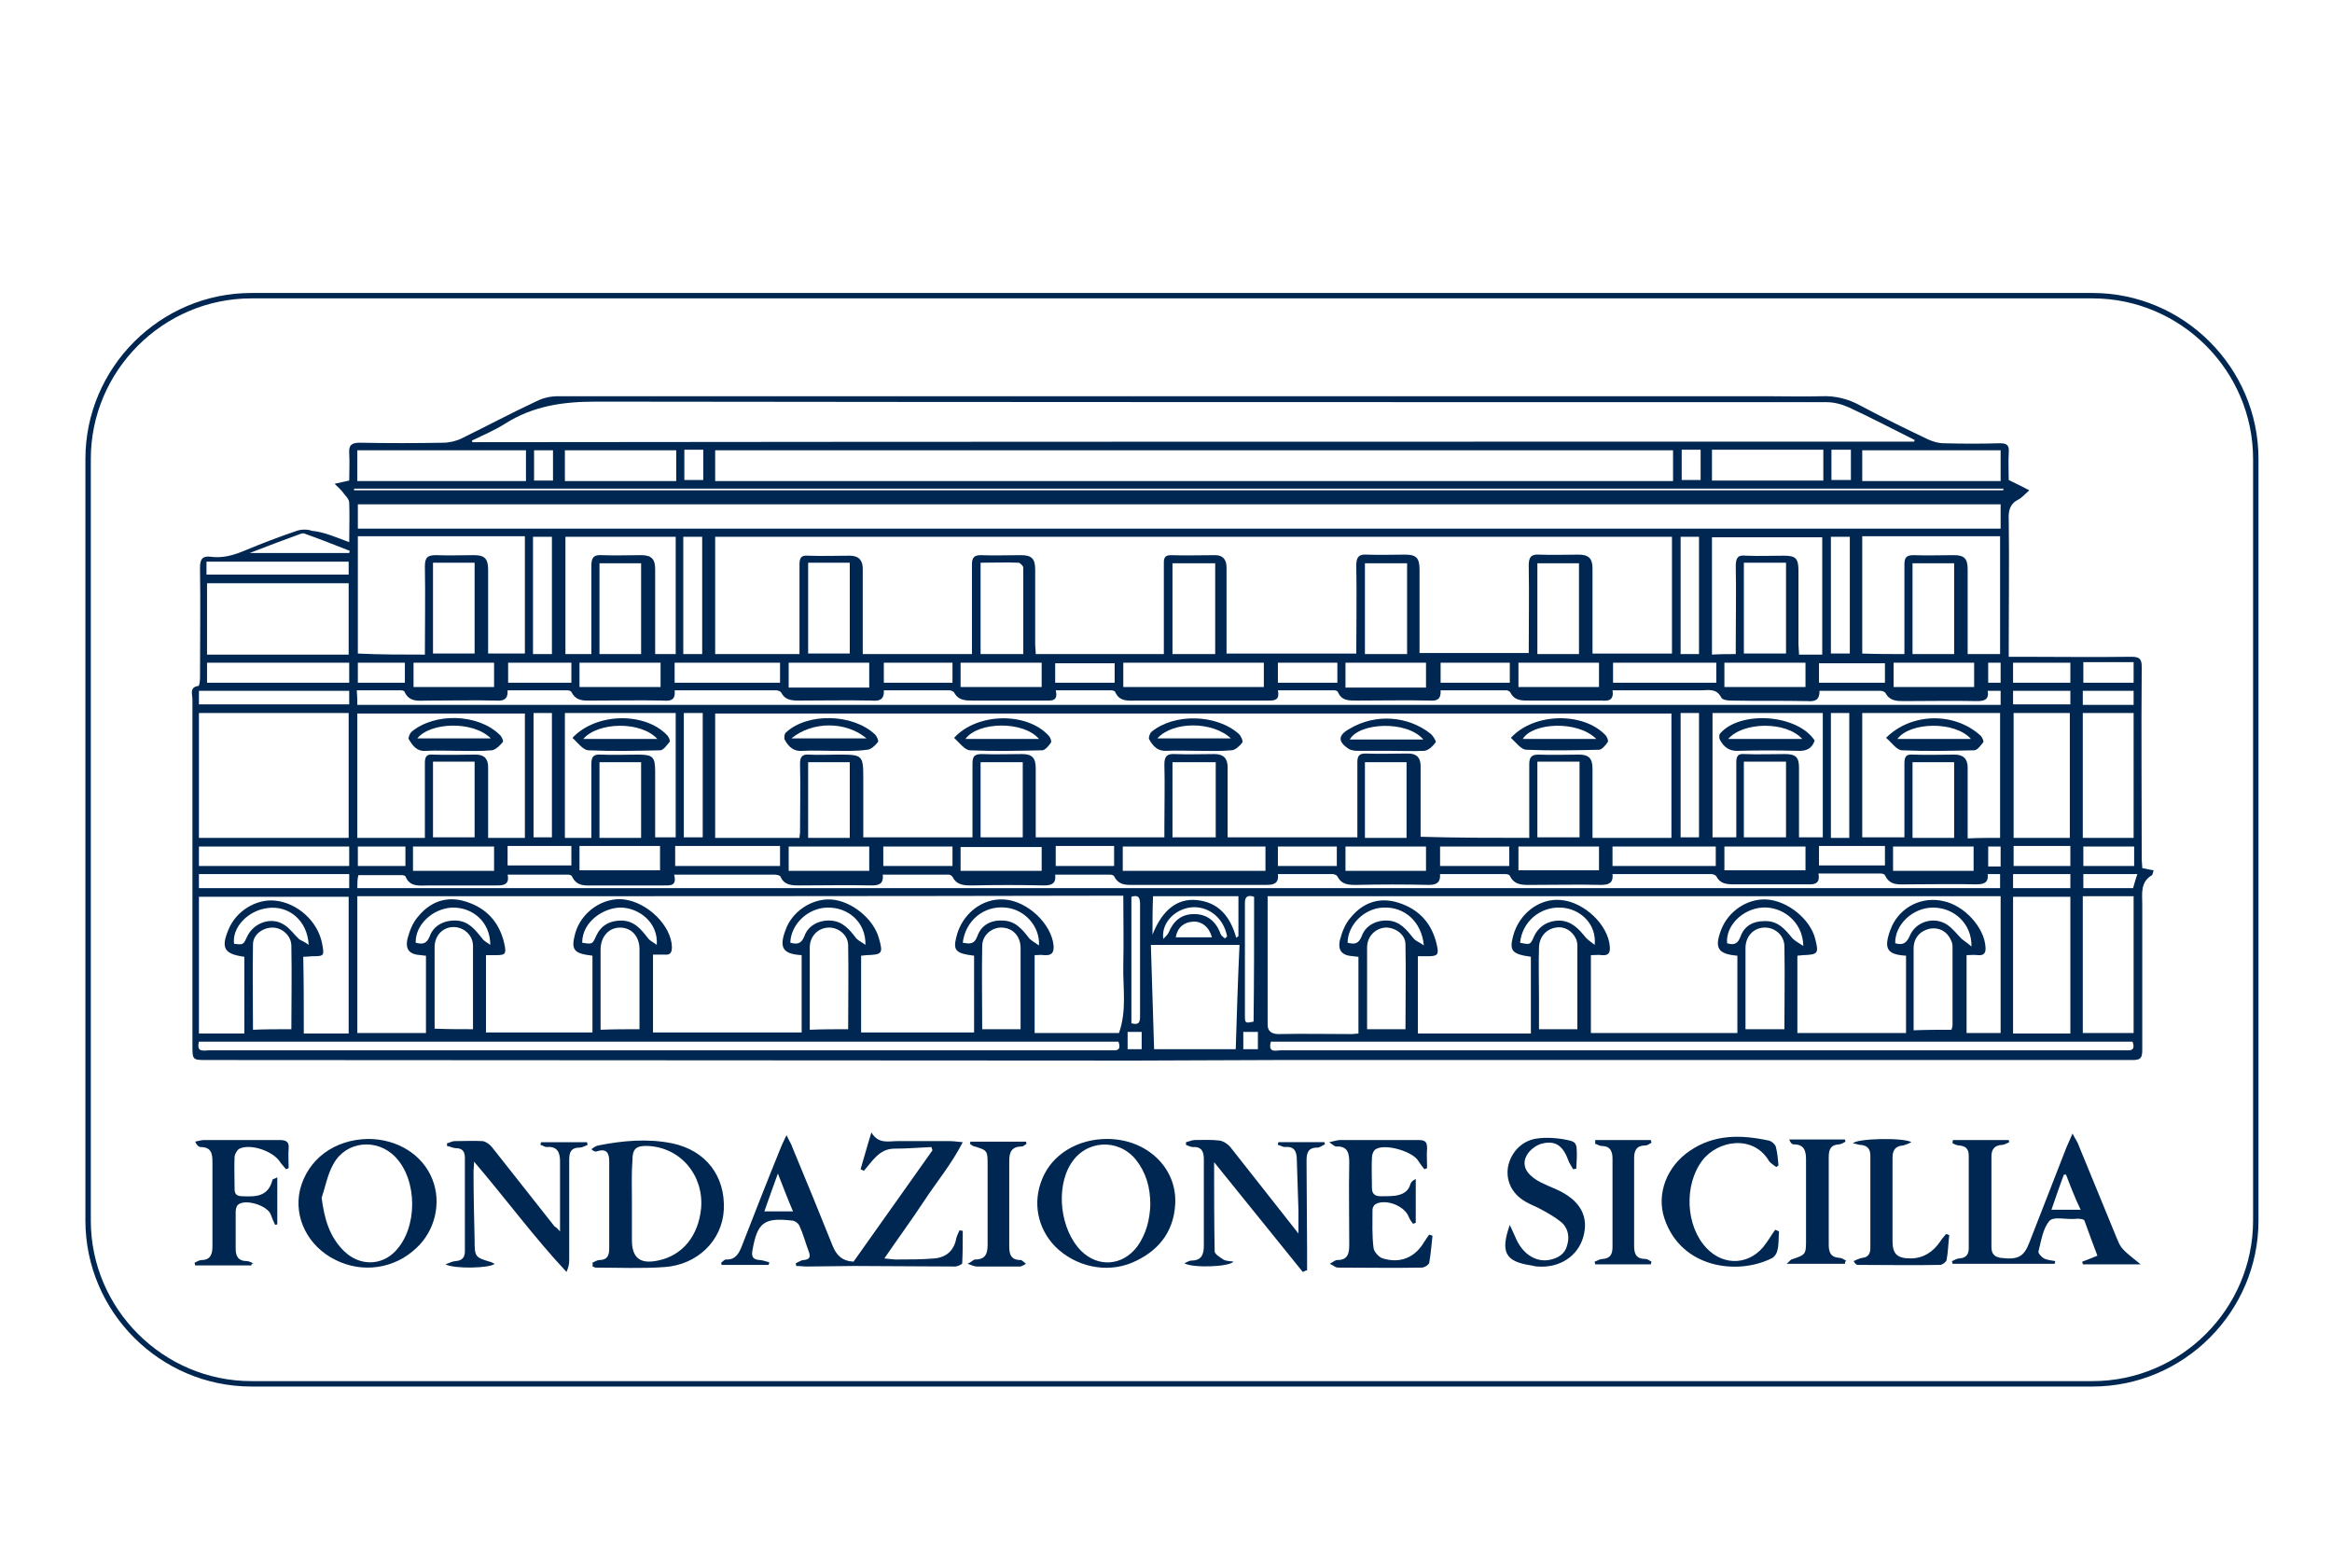 <svg xmlns="http://www.w3.org/2000/svg" xmlns:xlink="http://www.w3.org/1999/xlink" id="Livello_1" x="0px" y="0px" viewBox="0 0 431.4 290.1" style="enable-background:new 0 0 431.4 290.1;" xml:space="preserve"> <style type="text/css"> .st0{fill:#002751;} .st1{fill:none;stroke:#002751;stroke-miterlimit:10;} </style> <g> <path class="st0" d="M64.6,100.3c0-2.6,0.1-5,0-7.3c0-0.6-0.6-1.2-1-1.7c-0.4-0.6-0.9-1-1.7-1.8c1-0.2,1.7-0.4,2.7-0.6 c0-1.6,0.1-3.4,0-5.1c-0.1-1.5,0.5-1.9,2-1.9c5.1,0.1,10.3,0.1,15.4,0c1.1,0,2.4-0.3,3.4-0.8c4.7-2.3,9.2-4.7,13.9-6.9 c1.2-0.6,2.6-0.9,3.9-0.9c74.6,0,149.2,0,223.8,0c3.3,0,6.7,0.1,10,0c2.6-0.1,4.9,0.5,7.1,1.7c4.1,2.2,8.4,4.3,12.6,6.3 c0.9,0.4,1.9,0.7,2.9,0.7c3.5,0.1,6.9,0.1,10.4,0c1.3,0,1.7,0.4,1.6,1.7c-0.1,1.8,0,3.6,0,5.1c1.3,0.6,2.4,1.2,3.8,1.9 c-0.9,0.8-1.4,1.4-2,1.7c-1.6,0.8-1.9,2.1-1.8,3.8c0.1,7.7,0,15.4,0,23.1c0,0.6,0,1.3,0,2.2c0.8,0,1.4,0,2,0c6.9,0,13.8,0.1,20.7,0 c1.6,0,1.9,0.5,1.9,1.9c-0.1,11.9,0,23.7,0,35.6c0,0.5,0.1,1,0.1,1.6c0.7,0.1,1.3,0.3,2.1,0.4c-0.1,0.4-0.2,0.8-0.3,0.9 c-2.2,1.3-1.8,3.4-1.8,5.4c0,9,0,18,0,27c0,1.5-0.4,1.8-1.8,1.8c-52.7,0-105.4,0-158.1,0c-8.8,0-17.6,0.1-26.4,0.1 c-57.2,0-114.5-0.1-171.7-0.1c-2.7,0-2.7,0-2.7-2.7c0-21.3,0-42.7,0-64c0-0.9-0.6-2.3,1.1-2.5c0.2,0,0.3-1,0.3-1.5 c0-6.8,0.1-13.6,0-20.4c0-1.6,0.5-2.2,2-2c2.2,0.3,4.3-0.3,6.4-1.2c3.1-1.3,6.3-2.5,9.5-3.6c0.9-0.3,2-0.3,2.8,0 C59.9,98.4,62.2,99.4,64.6,100.3z M309.3,99.3c-59.1,0-118,0-177,0c0,7.3,0,14.5,0,21.7c5.3,0,10.4,0,15.6,0c0-0.8,0-1.5,0-2.1 c0-4.8,0-9.7,0-14.5c0-1.3,0.4-1.7,1.6-1.6c2.6,0.1,5.1,0,7.7,0c1.7,0,2.4,0.9,2.4,2.4c0,2.1,0,4.3,0,6.4c0,3.1,0,6.2,0,9.4 c6.8,0,13.4,0,20.2,0c0-0.8,0-1.4,0-2.1c0-4.8,0-9.7,0-14.5c0-1.2,0.4-1.7,1.6-1.7c2.5,0.1,5,0,7.5,0c2,0,2.6,0.7,2.6,2.7 c0,4.6,0,9.2,0,13.8c0,0.6,0.1,1.1,0.1,1.8c7.9,0,15.7,0,23.7,0c0-0.7,0-1.4,0-2c0-4.8,0-9.7,0-14.5c0-0.9-0.1-1.8,1.3-1.8 c2.7,0.1,5.5,0,8.2,0c1.5,0,2.1,0.9,2.1,2.3c0,4.1,0,8.1,0,12.2c0,1.2,0,2.5,0,3.7c8.1,0,16,0,24,0c0-5.5,0.1-10.9,0-16.3 c0-1.6,0.5-2.1,2-2c2.3,0.1,4.6,0,7,0c2.1,0,2.7,0.6,2.7,2.8c0,2.7,0,5.5,0,8.2c0,2.4,0,4.7,0,7.2c6.8,0,13.5,0,20.2,0 c0-5.5,0.1-10.9,0-16.2c0-1.6,0.5-2.1,2-2c2.4,0.1,4.8,0,7.2,0c1.9,0,2.6,0.7,2.6,2.6c0,4.6,0,9.2,0,13.8c0,0.6,0,1.3,0,1.9 c5.1,0,9.8,0,14.7,0C309.3,113.7,309.3,106.6,309.3,99.3z M282.9,155c0-0.7,0-1.3,0-1.8c0-3.9,0-7.9,0-11.8c0-1.3,0.4-1.8,1.7-1.8 c2.5,0.1,5,0,7.5,0c1.8,0,2.5,0.7,2.5,2.6c0,3.7,0,7.4,0,11.1c0,0.6,0,1.1,0,1.7c5,0,9.8,0,14.6,0c0-7.7,0-15.4,0-23 c-59,0-118,0-176.9,0c0,7.7,0,15.3,0,23c5.2,0,10.4,0,15.6,0c0-0.4,0.1-0.7,0.1-1c0-4.2,0.1-8.5,0-12.7c0-1.3,0.4-1.8,1.7-1.7 c1.7,0.1,3.5,0,5.2,0c4.8,0,4.8,0,4.8,4.8c0,3.5,0,7,0,10.5c6.9,0,13.5,0,20.2,0c0-4.6,0-9.1,0-13.6c0-1.3,0.3-1.8,1.7-1.8 c2.5,0.1,5,0,7.5,0c1.8,0,2.5,0.7,2.5,2.6c0,3.7,0,7.4,0,11.1c0,0.6,0,1.1,0,1.7c8.1,0,15.9,0,23.8,0c0-0.8,0-1.4,0-2.1 c0-3.8,0.1-7.6,0-11.4c0-1.5,0.5-2,2-1.9c2.4,0.1,4.9,0,7.3,0c1.6,0,2.4,0.8,2.4,2.4c0,3.5,0,6.9,0,10.4c0,0.9,0,1.7,0,2.6 c8.1,0,16,0,24,0c0-0.7,0-1.3,0-1.9c0-4,0-8,0-12c0-1.2,0.4-1.6,1.5-1.6c2.6,0.1,5.2,0,7.9,0c1.6,0,2.3,0.8,2.3,2.3 c0,1.4,0,2.9,0,4.3c0,2.9,0,5.8,0,8.8C269.5,155,276.1,155,282.9,155z M66.1,165.8c0,8.6,0,17,0,25.3c4.3,0,8.5,0,12.7,0 c0-4.8,0-9.5,0-14.3c-0.4,0-0.7-0.1-0.9-0.1c-2.1-0.1-3-1-2.5-3.1c0.4-1.5,1-3,2-4.1c2.3-2.8,5.4-3.8,8.8-2.7 c3.8,1.2,6.2,3.8,7.1,7.8c0.4,1.9,0.2,2.1-1.6,2.1c-0.6,0-1.2,0-1.8,0c0,4.9,0,9.6,0,14.3c6.7,0,13.2,0,19.7,0c0-4.8,0-9.5,0-14.2 c-3.5-0.4-4-1.1-3.2-4.1c1.1-4,5.2-6.8,9.1-6.3c4.4,0.6,8.7,4.9,8.8,8.8c0,1-0.3,1.5-1.3,1.4c-0.7,0-1.5,0-2.2,0 c0,4.9,0,9.6,0,14.4c9.2,0,18.3,0,27.5,0c0-4.8,0-9.6,0-14.3c-3.5-0.2-4.2-1.4-3-4.6c1.2-3.5,4.9-5.9,8.4-5.7 c3.7,0.2,7.9,3.5,8.9,7.2c0.8,2.8,0.6,3-2.3,3.1c-0.3,0-0.7,0.1-1,0.1c0,4.8,0,9.5,0,14.2c7,0,14,0,20.9,0c0-4.8,0-9.5,0-14.2 c-3.4-0.4-3.9-1-3.3-3.4c1-4.3,4.8-7.3,8.9-7c4.3,0.3,8.7,4.5,9.1,8.5c0.1,1.3-0.3,1.9-1.7,1.8c-0.6-0.1-1.2,0-1.8,0 c0,5,0,9.6,0,14.4c5.3,0,10.4,0,15.6,0c1.5-4.2,0.7-8.4,0.8-12.6c0.1-4.3,0-8.5,0-12.8C160.4,165.8,113.3,165.8,66.1,165.8z M370.1,165.8c-45.2,0-90.3,0-135.6,0c0,8,0,15.9,0,23.8c0,1.1,0.7,1.7,2,1.7c4.5-0.1,9.1,0,13.6,0c0.4,0,0.8-0.1,1.2-0.1 c0-4.8,0-9.5,0-14.2c-0.4,0-0.7-0.1-0.9-0.1c-2.1-0.1-3-1-2.5-3.1c0.4-1.5,1-3,2-4.1c2.3-2.8,5.4-3.8,8.8-2.7 c3.8,1.2,6.2,3.8,7.1,7.8c0.4,1.8,0.2,2.1-1.7,2.1c-0.6,0-1.2,0-1.8,0c0,4.9,0,9.6,0,14.3c7,0,13.9,0,20.9,0c0-4.8,0-9.5,0-14.2 c-3.5-0.5-4-1.1-3.3-3.8c1.1-4.2,4.9-7.1,8.9-6.7c4.3,0.4,8.7,4.6,9,8.6c0.1,1.1-0.2,1.7-1.4,1.6c-0.7-0.1-1.4,0-2.1,0 c0,4.9,0,9.6,0,14.4c9.1,0,18,0,27.1,0c0-4.8,0-9.5,0-14.3c-3.6-0.3-4.3-1.4-3-4.8c1.3-3.4,4.8-5.8,8.4-5.6c3.8,0.2,8.1,3.6,9,7.3 c0.7,2.7,0.5,2.9-2.3,3c-0.3,0-0.7,0.1-1,0.1c0,4.8,0,9.5,0,14.3c6.8,0,13.4,0,20.1,0c0-4.8,0-9.6,0-14.3c-3.5-0.2-4.1-1.3-3-4.5 c0.1-0.3,0.3-0.7,0.4-1c1.7-3.6,5.6-5.5,9.5-4.6c3.9,0.8,7.6,4.9,7.8,8.5c0.1,1.1-0.3,1.6-1.4,1.5c-0.7-0.1-1.4,0-2.1,0 c0,4.9,0,9.6,0,14.4c2.2,0,4.2,0,6.3,0C370.1,182.8,370.1,174.4,370.1,165.8z M354.1,81.7c0-0.1,0.1-0.2,0.1-0.3c-4-2-8-4.1-12.1-6 c-1.3-0.6-2.8-1-4.2-1c-75.9,0-151.8,0-227.7-0.1c-6.1,0-11.6,0.8-16.8,4.1c-1.9,1.2-4,2.1-6.1,3.1c0,0.1,0.1,0.2,0.1,0.3 C176.4,81.7,265.3,81.7,354.1,81.7z M370.1,93.3c-101.4,0-202.7,0-303.9,0c0,1.6,0,3,0,4.5c101.4,0,202.6,0,303.9,0 C370.1,96.2,370.1,94.8,370.1,93.3z M132.3,89c59.2,0,118.2,0,177.2,0c0-2,0-3.8,0-5.7c-59.1,0-118.1,0-177.2,0 C132.3,85.2,132.3,87,132.3,89z M36.8,131.9c0,7.8,0,15.4,0,23.1c9.3,0,18.5,0,27.7,0c0-7.8,0-15.4,0-23.1 C55.2,131.9,46.1,131.9,36.8,131.9z M66.1,164.3c101.4,0,202.7,0,303.9,0c0-0.9,0-1.7,0-2.6c-0.8,0-1.5,0-2.3,0 c0.2,1.7-0.8,1.9-2.2,1.9c-4.2-0.1-8.3,0-12.5,0c-1.7,0-3.4,0.3-4.3-1.7c-0.1-0.2-0.5-0.3-0.8-0.3c-3.7,0-7.5,0-11.5,0 c0.4,2.2-1.1,2-2.4,2c-4.4,0-8.8,0-13.2,0c-1.4,0-2.6-0.1-3.3-1.5c-0.1-0.2-0.6-0.4-0.9-0.4c-6.1,0-12.1,0-18.3,0 c0.2,1.8-0.9,2-2.2,2c-4.2-0.1-8.3,0-12.5,0c-1.7,0-3.4,0.2-4.3-1.7c-0.1-0.2-0.5-0.3-0.8-0.3c-4,0-8,0-12.1,0c0.1,1.7-0.8,2-2.1,2 c-4.5-0.1-8.9-0.1-13.4,0c-1.4,0-2.7,0-3.5-1.6c-0.1-0.2-0.6-0.4-0.9-0.4c-3.3,0-6.7,0-10.1,0c0.2,1.8-0.8,2-2.2,2 c-8,0-16.1,0-24.1,0c-1.6,0-3.1,0.2-4-1.6c-0.1-0.2-0.5-0.3-0.8-0.3c-3.3,0-6.7,0-10.1,0c0.2,1.7-0.7,2-2.1,2 c-4.4-0.1-8.8-0.1-13.2,0c-1.5,0-2.9,0-3.7-1.6c-0.1-0.2-0.5-0.4-0.7-0.4c-4,0-8.1,0-12.2,0c0.2,1.8-0.8,2-2.1,2 c-4.4-0.1-8.8,0-13.2,0c-1.5,0-2.9,0-3.6-1.6c-0.1-0.3-0.8-0.4-1.2-0.4c-2.1,0-4.2,0-6.3,0c-4,0-8,0-12.2,0c0.6,2.2-0.8,2-2.1,2 c-4.2,0-8.3,0-12.5,0c-1.7,0-3.4,0.3-4.3-1.7c-0.1-0.2-0.5-0.3-0.8-0.3c-3.6,0-7.2,0-11.1,0c0.4,1.9-0.8,2-2,2c-4.2,0-8.3,0-12.5,0 c-1.7,0-3.6,0.4-4.4-1.7c-0.1-0.1-0.4-0.2-0.6-0.2c-2.7,0-5.3,0-8.1,0C66.1,162.6,66.1,163.4,66.1,164.3z M78.6,121.1 c0-5.6,0.1-10.9,0-16.3c0-1.7,0.5-2.1,2.1-2.1c2.3,0.1,4.6,0,7,0c2,0,2.6,0.7,2.6,2.7c0,4.4,0,8.8,0,13.2c0,0.7,0,1.5,0,2.3 c2.4,0,4.6,0,6.8,0c0-7.3,0-14.6,0-21.7c-10.4,0-20.7,0-30.9,0c0,7.3,0,14.5,0,21.7C70.3,121.1,74.3,121.1,78.6,121.1z M78.6,155 c0-0.7,0-1.3,0-1.9c0-4,0-8,0-12c0-1.2,0.4-1.6,1.5-1.5c2.6,0.1,5.2,0,7.9,0c1.6,0,2.3,0.8,2.3,2.3c0,2,0,3.9,0,5.9 c0,2.4,0,4.7,0,7.2c2.4,0,4.6,0,6.8,0c0-7.7,0-15.4,0-23c-10.4,0-20.7,0-31,0c0,7.7,0,15.3,0,23C70.2,155,74.3,155,78.6,155z M66.1,130.4c101.4,0,202.7,0,304,0c0-0.9,0-1.8,0-2.6c-0.8,0-1.5,0-2.4,0c0.3,1.7-0.7,1.9-2,1.9c-4.5-0.1-8.9,0-13.4,0 c-1.4,0-2.7,0-3.5-1.5c-0.1-0.2-0.6-0.4-0.9-0.4c-3.7,0-7.5,0-11.3,0c0,1.8-0.9,2-2.3,1.9c-4.6-0.1-9.3,0-14-0.1 c-0.7,0-1.7-0.1-1.9-0.6c-0.9-1.7-2.3-1.3-3.7-1.3c-3.1,0-6.2,0-9.3,0c-2.3,0-4.6,0-7.1,0c0.3,1.9-0.8,2-2,1.9c-4.4,0-8.8,0-13.2,0 c-1.5,0-2.9,0.1-3.7-1.5c-0.1-0.2-0.5-0.4-0.7-0.4c-4,0-8.1,0-12.2,0c0.1,1.7-0.7,2-2,1.9c-4.5-0.1-8.9,0-13.4,0 c-1.5,0-2.9,0.1-3.6-1.6c-0.1-0.2-0.5-0.3-0.7-0.3c-3.4,0-6.8,0-10.4,0c0.4,2-0.8,1.9-2,1.9c-8,0-16,0-24,0c-1.6,0-3.3,0.3-4.1-1.6 c-0.1-0.2-0.5-0.3-0.8-0.3c-3.3,0-6.7,0-10.2,0c0.5,2.1-0.8,1.9-2.1,1.9c-4.4,0-8.8,0-13.2,0c-1.4,0-2.7,0-3.5-1.5 c-0.1-0.2-0.6-0.4-0.9-0.4c-4,0-8,0-12.1,0c0.1,1.9-1,2-2.3,1.9c-4.5-0.1-8.9,0-13.4,0c-1.4,0-2.6-0.1-3.3-1.5 c-0.1-0.2-0.6-0.4-0.9-0.4c-6.2,0-12.4,0-18.8,0c0.2,1.9-0.8,2-2.2,1.9c-4.3-0.1-8.6,0-12.9,0c-1.6,0-3.1,0.2-4-1.6 c-0.1-0.2-0.5-0.3-0.8-0.3c-3.6,0-7.2,0-11,0c0.1,1.7-0.8,2-2.1,1.9c-4.2-0.1-8.5,0-12.7,0c-1.6,0-3.4,0.4-4.3-1.7 c-0.1-0.1-0.4-0.2-0.6-0.2c-2.7,0-5.4,0-8.2,0C66.1,128.8,66.1,129.5,66.1,130.4z M56.2,191.2c2.9,0,5.6,0,8.3,0 c0-8.5,0-16.9,0-25.3c-9.3,0-18.5,0-27.7,0c0,8.5,0,16.9,0,25.3c2.9,0,5.6,0,8.4,0c0-4.8,0-9.5,0-14.2c-3.7-0.5-4.4-1.6-2.9-5.1 c1.4-3.4,5.1-5.6,8.5-5.3c4.2,0.4,8,3.8,8.8,8c0.4,2.2,0.4,2.3-1.8,2.3c-0.5,0-1,0.1-1.7,0.1C56.2,181.7,56.2,186.4,56.2,191.2z M38.3,107.9c0,4.4,0,8.8,0,13.2c8.8,0,17.5,0,26.2,0c0-4.5,0-8.8,0-13.2C55.7,107.9,47,107.9,38.3,107.9z M352.3,121 c0-0.8,0-1.4,0-2c0-4.8,0-9.6,0-14.5c0-1.3,0.3-1.8,1.7-1.8c2.5,0.1,5,0,7.5,0c1.9,0,2.5,0.7,2.5,2.6c0,4.6,0,9.2,0,13.8 c0,0.6,0,1.2,0,1.9c2.2,0,4.1,0,6,0c0-7.3,0-14.5,0-21.8c-8.6,0-17,0-25.5,0c0,7.3,0,14.5,0,21.7C347.2,121,349.7,121,352.3,121z M370,155c0-7.8,0-15.5,0-23.1c-8.6,0-17,0-25.5,0c0,7.7,0,15.4,0,23c2.6,0,5.2,0,7.8,0c0-4.7,0-9.2,0-13.7c0-1.3,0.4-1.7,1.6-1.6 c2.6,0.1,5.1,0,7.7,0c1.6,0,2.4,0.8,2.4,2.4c0,1.2,0,2.4,0,3.6c0,3.1,0,6.3,0,9.5C366.2,155,368.1,155,370,155z M213.5,194.1 c5.3,0,10.1,0,15.1,0c0.2-6.5,0.4-12.9,0.7-19.3c-5.7,0-10.9,0-16.4,0C213.1,181.4,213.3,187.7,213.5,194.1z M36.8,192.7 c-0.5,2.1,0.9,1.6,1.9,1.6c55.4,0,110.9,0,166.3,0c0.3,0,0.6,0,0.9,0c1.2,0.1,1.4-0.5,1-1.6C150.3,192.7,93.6,192.7,36.8,192.7z M235.1,192.7c-0.6,2.2,1,1.6,1.9,1.6c51.9,0,103.7,0,155.6,0c0.3,0,0.6,0,0.9,0c1.2,0.1,1.4-0.5,1-1.6 C341.5,192.7,288.3,192.7,235.1,192.7z M383,165.9c-3.5,0-7,0-10.6,0c0,8.4,0,16.8,0,25.3c3.6,0,7,0,10.6,0 C383,182.7,383,174.4,383,165.9z M372.5,131.9c0,7.7,0,15.4,0,23.1c3.5,0,7,0,10.4,0c0-7.8,0-15.4,0-23.1 C379.4,131.9,376,131.9,372.5,131.9z M385.3,165.8c0,8.6,0,16.9,0,25.3c3.2,0,6.3,0,9.4,0c0-8.5,0-16.9,0-25.3 C391.5,165.8,388.5,165.8,385.3,165.8z M321.1,121c0-0.8,0-1.4,0-1.9c0-4.8,0.1-9.5,0-14.3c0-1.5,0.3-2.2,1.9-2c2.3,0.1,4.6,0,7,0 c2.2,0,2.7,0.5,2.7,2.8c0,4.5,0,9.1,0,13.6c0,0.6,0.1,1.2,0.1,1.9c1.6,0,2.9,0,4.3,0c0-7.3,0-14.5,0-21.7c-6.8,0-13.6,0-20.4,0 c0,7.3,0,14.5,0,21.7C318.2,121,319.5,121,321.1,121z M109.4,121c0-5.6,0-11,0-16.3c0-1.4,0.3-2.1,1.9-2c2.4,0.1,4.9,0,7.3,0 c1.9,0,2.6,0.7,2.6,2.6c0,4.5,0,9.1,0,13.6c0,0.7,0,1.4,0,2.1c1.5,0,2.6,0,3.8,0c0-7.3,0-14.5,0-21.7c-6.9,0-13.6,0-20.4,0 c0,7.3,0,14.5,0,21.7C106.1,121,107.7,121,109.4,121z M385.3,131.9c0,7.8,0,15.4,0,23.1c3.2,0,6.3,0,9.4,0c0-7.8,0-15.4,0-23.1 C391.5,131.9,388.5,131.9,385.3,131.9z M337.2,131.9c-6.9,0-13.6,0-20.4,0c0,7.8,0,15.4,0,23c1.5,0,2.9,0,4.4,0c0-0.7,0-1.3,0-1.9 c0-4,0-8,0-12c0-1.2,0.4-1.6,1.5-1.5c2.5,0.1,5,0,7.5,0c2,0,2.6,0.6,2.6,2.5c0,2.9,0,5.8,0,8.8c0,1.3,0,2.7,0,4.1c1.6,0,3,0,4.4,0 C337.2,147.3,337.2,139.7,337.2,131.9z M65.5,90.4c0,0.1,0,0.2,0,0.3c101.7,0,203.4,0,305.1,0c0-0.1,0-0.2,0-0.3 C268.9,90.4,167.2,90.4,65.5,90.4z M104.5,131.9c0,7.8,0,15.4,0,23.1c1.7,0,3.2,0,4.9,0c0-4.6,0-9.2,0-13.7c0-1.3,0.4-1.8,1.8-1.7 c2.3,0.1,4.5,0,6.8,0c2.8,0,3.2,0.4,3.2,3.2c0,4,0,8.1,0,12.1c1.4,0,2.6,0,3.8,0c0-7.7,0-15.3,0-23 C118.1,131.9,111.4,131.9,104.5,131.9z M97.3,83.3c-10.5,0-20.8,0-31.2,0c0,1.9,0,3.8,0,5.7c10.4,0,20.8,0,31.2,0 C97.3,87,97.3,85.2,97.3,83.3z M370.1,83.3c-8.6,0-17.1,0-25.6,0c0,1.9,0,3.8,0,5.7c8.6,0,17,0,25.6,0 C370.1,87,370.1,85.2,370.1,83.3z M216.9,104.2c0,5.7,0,11.2,0,16.8c2.7,0,5.3,0,7.9,0c0-5.7,0-11.2,0-16.8 C222.1,104.2,219.5,104.2,216.9,104.2z M322.6,104.1c0,5.7,0,11.2,0,16.8c2.7,0,5.3,0,7.8,0c0-5.7,0-11.2,0-16.8 C327.8,104.1,325.2,104.1,322.6,104.1z M80.1,104.1c0,5.7,0,11.3,0,16.8c2.7,0,5.2,0,7.7,0c0-5.7,0-11.2,0-16.8 C85.2,104.1,82.7,104.1,80.1,104.1z M118.6,121c0-5.7,0-11.3,0-16.8c-2.7,0-5.2,0-7.7,0c0,5.7,0,11.2,0,16.8 C113.5,121,116,121,118.6,121z M149.5,104.1c0,5.7,0,11.3,0,16.8c2.7,0,5.2,0,7.7,0c0-5.7,0-11.2,0-16.8 C154.6,104.1,152.1,104.1,149.5,104.1z M181.4,104.1c0,5.8,0,11.3,0,16.9c2.7,0,5.2,0,7.9,0c0-5.4,0-10.7,0-16 c0-0.3-0.6-0.9-0.9-0.9C186,104,183.7,104.1,181.4,104.1z M260.3,121c0-5.7,0-11.2,0-16.8c-2.6,0-5.2,0-7.8,0c0,5.7,0,11.2,0,16.8 C255.2,121,257.6,121,260.3,121z M292.1,121c0-5.7,0-11.3,0-16.8c-2.7,0-5.2,0-7.7,0c0,5.7,0,11.2,0,16.8 C287,121,289.5,121,292.1,121z M361.5,121c0-5.7,0-11.3,0-16.8c-2.7,0-5.2,0-7.7,0c0,5.7,0,11.2,0,16.8 C356.4,121,358.9,121,361.5,121z M260,190.4c0-5.3,0.1-10.5,0-15.7c0-1.9-2-3.2-3.8-3.1c-1.9,0.2-3.3,1.7-3.3,3.7 c0,3.7,0,7.5,0,11.2c0,1.3,0,2.6,0,3.9C255.3,190.4,257.6,190.4,260,190.4z M87.5,190.4c0-5.3,0-10.3,0-15.4c0-2-1.7-3.5-3.6-3.5 c-2,0-3.5,1.6-3.5,3.7c0,3.3,0,6.5,0,9.8c0,1.8,0,3.5,0,5.3C82.8,190.4,85.1,190.4,87.5,190.4z M156.9,190.4c0-5.3,0.1-10.4,0-15.5 c0-2-1.9-3.4-3.7-3.3c-1.9,0.1-3.4,1.6-3.4,3.7c0,3.1,0,6.2,0,9.3c0,1.9,0,3.9,0,5.9C152.2,190.4,154.5,190.4,156.9,190.4z M361,190.5c0.1-0.3,0.2-0.6,0.2-0.8c0-4.9,0-9.8,0-14.6c0-0.4-0.1-0.8-0.3-1.2c-0.7-1.6-2.2-2.4-3.9-2.1c-1.8,0.4-3,1.7-3,3.7 c0,4.4,0,8.8,0,13.2c0,0.6,0,1.2,0,1.9C356.6,190.5,358.8,190.5,361,190.5z M291.8,190.4c0-5.3,0-10.4,0-15.6c0-0.3-0.1-0.7-0.2-1 c-0.7-1.6-2.2-2.5-3.8-2.2c-1.8,0.3-3,1.7-3.1,3.6c-0.1,3.2,0,6.3,0,9.5c0,1.9,0,3.8,0,5.7C287.2,190.4,289.4,190.4,291.8,190.4z M181.7,190.4c2.5,0,4.7,0,7.1,0c0-5.1,0-10,0-15c0-2.2-1.4-3.7-3.4-3.8c-1.9-0.1-3.7,1.4-3.7,3.4 C181.6,180.1,181.7,185.2,181.7,190.4z M118.3,190.4c0-5.1,0-10,0-14.8c0-2.4-1.5-4-3.6-4s-3.6,1.7-3.6,4.1c0,3.8,0,7.6,0,11.4 c0,1.1,0,2.2,0,3.4C113.6,190.4,115.9,190.4,118.3,190.4z M330.1,190.4c0-5.2,0.1-10.3,0-15.3c0-2.1-1.8-3.6-3.8-3.5 s-3.4,1.7-3.4,3.8c0,3.4,0,6.8,0,10.2c0,1.6,0,3.2,0,4.8C325.4,190.4,327.6,190.4,330.1,190.4z M53.9,190.4c0-5.2,0.1-10.3,0-15.4 c0-1.9-1.7-3.4-3.5-3.4s-3.6,1.3-3.6,3.1c-0.1,5.2,0,10.4,0,15.8C49.1,190.4,51.4,190.4,53.9,190.4z M316.7,88.9c7,0,13.8,0,20.6,0 c0-2,0-3.8,0-5.7c-6.9,0-13.7,0-20.6,0C316.7,85.2,316.7,87,316.7,88.9z M125.1,83.3c-7,0-13.8,0-20.6,0c0,2,0,3.8,0,5.7 c6.9,0,13.7,0,20.6,0C125.1,87,125.1,85.2,125.1,83.3z M234.1,161.1c0-1.6,0-3.1,0-4.5c-8.9,0-17.6,0-26.4,0c0,1.5,0,3,0,4.5 C216.5,161.1,225.2,161.1,234.1,161.1z M233.8,122.6c-8.7,0-17.4,0-26,0c0,1.6,0,3,0,4.5c8.7,0,17.3,0,26,0 C233.8,125.6,233.8,124.1,233.8,122.6z M224.9,141c-2.8,0-5.4,0-8,0c0,4.7,0,9.3,0,13.9c2.7,0,5.4,0,8,0 C224.9,150.2,224.9,145.6,224.9,141z M118.6,155c0-4.8,0-9.4,0-14c-2.7,0-5.2,0-7.7,0c0,4.7,0,9.3,0,14 C113.5,155,116,155,118.6,155z M80.1,140.9c0,4.8,0,9.4,0,14c2.7,0,5.2,0,7.7,0c0-4.7,0-9.3,0-14C85.2,140.9,82.7,140.9,80.1,140.9 z M157.2,155c0-4.8,0-9.4,0-14c-2.7,0-5.2,0-7.7,0c0,4.7,0,9.3,0,14C152.1,155,154.6,155,157.2,155z M189.2,141c-2.7,0-5.3,0-7.8,0 c0,4.8,0,9.4,0,13.9c2.7,0,5.2,0,7.8,0C189.2,150.2,189.2,145.6,189.2,141z M260.2,155c0-4.8,0-9.4,0-14c-2.7,0-5.2,0-7.7,0 c0,4.7,0,9.3,0,14C255.1,155,257.6,155,260.2,155z M361.5,155c0-4.8,0-9.4,0-14c-2.7,0-5.2,0-7.7,0c0,4.7,0,9.3,0,14 C356.4,155,358.9,155,361.5,155z M330.4,154.9c0-4.7,0-9.3,0-14c-2.6,0-5.2,0-7.8,0c0,4.7,0,9.3,0,14 C325.2,154.9,327.8,154.9,330.4,154.9z M284.4,154.9c2.7,0,5.2,0,7.8,0c0-4.7,0-9.3,0-14c-2.7,0-5.2,0-7.8,0 C284.4,145.6,284.4,150.2,284.4,154.9z M36.8,160.2c9.4,0,18.6,0,27.8,0c0-1.3,0-2.5,0-3.6c-9.3,0-18.5,0-27.8,0 C36.8,157.8,36.8,158.9,36.8,160.2z M64.6,122.6c-8.9,0-17.6,0-26.3,0c0,1.3,0,2.5,0,3.7c8.8,0,17.5,0,26.3,0 C64.6,125,64.6,123.9,64.6,122.6z M130,131.9c-1.2,0-2.3,0-3.5,0c0,7.7,0,15.4,0,23c1.2,0,2.3,0,3.5,0 C130,147.2,130,139.6,130,131.9z M129.9,121c0-7.4,0-14.5,0-21.7c-1.2,0-2.3,0-3.5,0c0,7.3,0,14.5,0,21.7 C127.7,121,128.7,121,129.9,121z M310.9,131.9c0,7.8,0,15.4,0,23c1.2,0,2.3,0,3.4,0c0-7.8,0-15.4,0-23 C313.1,131.9,312.1,131.9,310.9,131.9z M342.1,155c0-7.8,0-15.4,0-23.1c-1.2,0-2.3,0-3.4,0c0,7.7,0,15.4,0,23.1 C339.9,155,341,155,342.1,155z M98.7,131.9c0,7.7,0,15.4,0,23c1.2,0,2.3,0,3.4,0c0-7.7,0-15.3,0-23 C101,131.9,99.9,131.9,98.7,131.9z M36.8,164.3c9.4,0,18.6,0,27.8,0c0-0.9,0-1.7,0-2.6c-9.3,0-18.5,0-27.8,0 C36.8,162.6,36.8,163.4,36.8,164.3z M310.9,99.3c0,7.3,0,14.5,0,21.7c1.2,0,2.3,0,3.4,0c0-7.3,0-14.4,0-21.7 C313.1,99.3,312.1,99.3,310.9,99.3z M342.2,99.3c-1.3,0-2.4,0-3.5,0c0,7.3,0,14.5,0,21.6c1.2,0,2.3,0,3.5,0 C342.2,113.7,342.2,106.6,342.2,99.3z M98.6,99.3c0,7.3,0,14.4,0,21.7c1.2,0,2.3,0,3.5,0c0-7.3,0-14.4,0-21.7 C101,99.3,99.9,99.3,98.6,99.3z M124.9,156.5c0,1.4,0,2.5,0,3.7c6.6,0,13,0,19.4,0c0-1.3,0-2.5,0-3.7 C137.7,156.5,131.3,156.5,124.9,156.5z M144.3,122.6c-6.6,0-13.1,0-19.5,0c0,1.3,0,2.4,0,3.7c6.5,0,13,0,19.5,0 C144.3,125.1,144.3,123.9,144.3,122.6z M317.5,122.6c-6.5,0-12.8,0-19.1,0c0,1.3,0,2.5,0,3.7c6.5,0,12.8,0,19.1,0 C317.5,125,317.5,123.9,317.5,122.6z M298.3,160.2c6.5,0,12.8,0,19.1,0c0-1.3,0-2.5,0-3.6c-6.5,0-12.8,0-19.1,0 C298.3,157.8,298.3,158.9,298.3,160.2z M91.4,122.6c-5.1,0-10,0-14.9,0c0,1.6,0,3.1,0,4.5c5.1,0,10,0,14.9,0 C91.4,125.6,91.4,124.1,91.4,122.6z M91.4,156.6c-5.1,0-10,0-15,0c0,1.5,0,3,0,4.5c5,0,10,0,15,0C91.4,159.5,91.4,158.1,91.4,156.6 z M107.2,161c5.1,0,10,0,14.9,0c0-1.6,0-3,0-4.5c-5,0-10,0-14.9,0C107.2,158.1,107.2,159.5,107.2,161z M145.9,156.6 c0,1.5,0,3,0,4.5c5,0,9.9,0,14.9,0c0-1.5,0-3,0-4.5C155.8,156.6,150.9,156.6,145.9,156.6z M192.7,161.1c0-1.6,0-3,0-4.4 c-5.1,0-10.1,0-15,0c0,1.6,0,3,0,4.4C182.8,161.1,187.7,161.1,192.7,161.1z M64.6,127.8c-9.4,0-18.6,0-27.8,0c0,0.9,0,1.7,0,2.5 c9.3,0,18.5,0,27.8,0C64.6,129.5,64.6,128.7,64.6,127.8z M350.3,122.6c0,1.6,0,3.1,0,4.5c5.1,0,10,0,14.9,0c0-1.6,0-3,0-4.5 C360.1,122.6,355.2,122.6,350.3,122.6z M263.8,161.1c0-1.5,0-3,0-4.5c-5,0-9.9,0-14.9,0c0,1.5,0,3,0,4.5 C253.9,161.1,258.8,161.1,263.8,161.1z M334,122.6c-5.1,0-10,0-15,0c0,1.6,0,3,0,4.5c5.1,0,10,0,15,0 C334,125.5,334,124.1,334,122.6z M295.8,156.6c-5,0-10,0-14.9,0c0,1.6,0,3,0,4.4c5.1,0,10,0,14.9,0 C295.8,159.5,295.8,158.1,295.8,156.6z M295.8,122.6c-5,0-10,0-14.9,0c0,1.6,0,3,0,4.5c5,0,9.9,0,14.9,0 C295.8,125.6,295.8,124.1,295.8,122.6z M319,161c5,0,10,0,15,0c0-1.5,0-3,0-4.4c-5.1,0-10,0-15,0C319,158.1,319,159.5,319,161z M248.9,122.6c0,1.6,0,3.1,0,4.6c5,0,9.9,0,14.9,0c0-1.6,0-3,0-4.6C258.9,122.6,254,122.6,248.9,122.6z M365.1,161.1 c0-1.6,0-3,0-4.5c-5,0-9.9,0-14.9,0c0,1.5,0,3,0,4.5C355.2,161.1,360.1,161.1,365.1,161.1z M177.7,127.1c5.1,0,10.1,0,15,0 c0-1.6,0-3.1,0-4.5c-5.1,0-10.1,0-15,0C177.7,124.2,177.7,125.6,177.7,127.1z M160.8,127.2c0-1.5,0-3,0-4.6c-5,0-9.9,0-14.9,0 c0,1.6,0,3,0,4.6C150.9,127.2,155.8,127.2,160.8,127.2z M107.2,127.1c5.1,0,10,0,15,0c0-1.6,0-3,0-4.5c-5.1,0-10,0-15,0 C107.2,124.2,107.2,125.6,107.2,127.1z M38.2,106.3c8.8,0,17.5,0,26.3,0c0-0.8,0-1.6,0-2.4c-8.8,0-17.5,0-26.3,0 C38.2,104.8,38.2,105.5,38.2,106.3z M176.2,156.6c-4.4,0-8.6,0-12.8,0c0,1.3,0,2.4,0,3.6c4.3,0,8.5,0,12.8,0 C176.2,159,176.2,157.9,176.2,156.6z M266.4,160.2c4.4,0,8.6,0,12.8,0c0-1.3,0-2.4,0-3.6c-4.3,0-8.6,0-12.8,0 C266.4,157.9,266.4,159,266.4,160.2z M176.2,126.3c0-1.3,0-2.5,0-3.7c-4.3,0-8.5,0-12.7,0c0,1.3,0,2.5,0,3.7 C167.8,126.3,171.9,126.3,176.2,126.3z M266.5,122.6c0,1.3,0,2.5,0,3.7c4.3,0,8.5,0,12.8,0c0-1.3,0-2.5,0-3.7 C274.9,122.6,270.7,122.6,266.5,122.6z M336.5,126.3c4.2,0,8.2,0,12.2,0c0-1.3,0-2.5,0-3.6c-4.1,0-8.1,0-12.2,0 C336.5,123.9,336.5,125,336.5,126.3z M348.7,156.5c-4.2,0-8.1,0-12.2,0c0,1.3,0,2.4,0,3.6c4.1,0,8.1,0,12.2,0 C348.7,158.9,348.7,157.8,348.7,156.5z M94,126.3c4.1,0,7.9,0,11.7,0c0-1.3,0-2.4,0-3.7c-4,0-7.8,0-11.7,0 C94,123.9,94,125,94,126.3z M105.7,156.5c-4,0-7.9,0-11.8,0c0,1.3,0,2.4,0,3.6c4,0,7.8,0,11.8,0 C105.7,158.9,105.7,157.8,105.7,156.5z M213.2,172.9c1.8-4.5,4.5-6.7,8.1-6.4c4.2,0.4,6.3,3.1,7.4,7c0.1-0.1,0.2-0.2,0.4-0.3 c0-2.5,0-4.9,0-7.4c-5.3,0-10.5,0-15.8,0C213.2,168.2,213.2,170.5,213.2,172.9z M236.4,160.2c3.8,0,7.4,0,10.9,0c0-1.3,0-2.5,0-3.6 c-3.7,0-7.3,0-10.9,0C236.4,157.8,236.4,158.9,236.4,160.2z M206.1,160.2c0-1.4,0-2.5,0-3.7c-3.7,0-7.2,0-10.8,0c0,1.3,0,2.5,0,3.7 C199,160.2,202.5,160.2,206.1,160.2z M195.2,126.3c3.7,0,7.3,0,11,0c0-1.3,0-2.5,0-3.6c-3.7,0-7.3,0-11,0 C195.2,123.9,195.2,125,195.2,126.3z M236.4,126.3c3.8,0,7.3,0,11,0c0-1.3,0-2.5,0-3.7c-3.7,0-7.3,0-11,0 C236.4,123.9,236.4,125,236.4,126.3z M372.5,156.5c0,1.4,0,2.5,0,3.7c3.6,0,7,0,10.5,0c0-1.3,0-2.5,0-3.7 C379.4,156.5,375.9,156.5,372.5,156.5z M209.3,165.9c0,7.9,0,15.6,0,23.4c1.4,0.4,1.6-0.2,1.6-1.3c0-6.9,0-13.8,0-20.7 C210.9,166,210.6,165.5,209.3,165.9z M333.6,175c-0.1-4.7-4.1-7.4-7.7-7.1c-3.6,0.3-6.7,3.4-6.4,6.6c1.3,0.4,2,0.1,2.5-1.3 c0.7-1.9,2.3-2.8,4.4-2.8c2.5-0.1,3.8,1.5,5.2,3.2C332.1,174.1,332.7,174.4,333.6,175z M372.4,126.3c3.6,0,7.1,0,10.6,0 c0-1.3,0-2.5,0-3.7c-3.6,0-7,0-10.6,0C372.4,123.8,372.4,125,372.4,126.3z M232,165.9c-1.2-0.4-1.7,0-1.7,1.1c0,7,0,14,0,21 c0,1.3,0.1,1.3,1.6,1C232,181.4,232,173.7,232,165.9z M121.5,174.8c0.3-4.3-3.5-6.9-6.7-6.9c-3,0-7.1,2.5-7.1,6.5 c1.9,0.3,1.9,0.3,2.6-1.3c0.9-1.9,2.5-2.8,4.6-2.8c2.4,0,3.7,1.6,5,3.3C120.3,174.1,121,174.4,121.5,174.8z M364.7,175.1 c0.1-4.2-3.2-7.2-7.1-7.2c-3.8,0-7.1,3.2-7,6.6c1.4,0.4,2.1,0,2.7-1.4c1.1-2.6,4.4-3.6,6.8-2.1c1.1,0.7,1.9,1.8,2.8,2.7 C363.4,174.1,363.9,174.4,364.7,175.1z M295,174.8c0.4-3.8-2.6-6.7-6.2-6.9c-3.9-0.2-7.2,2.6-7.6,6.5c1.9,0.4,1.9,0.4,2.6-1.2 c0.9-1.9,2.6-2.9,4.7-2.9c2.3,0.1,3.6,1.6,4.9,3.2C293.9,174,294.5,174.4,295,174.8z M57.1,174.8c-0.2-4.5-3.7-7.4-7.7-6.8 c-3.6,0.5-6.5,3.6-6.1,6.6c1.7,0.2,1.7,0.2,2.4-1.3c1.2-2.6,4.5-3.8,6.9-2.2c1.1,0.7,1.8,1.8,2.8,2.7 C56,174.1,56.6,174.4,57.1,174.8z M90.7,174.8c0-4.2-3.2-7-7.1-6.9c-3.6,0.2-6.8,3.2-6.7,6.5c1.2,0.3,2,0.3,2.6-1.2 c0.7-2,2.7-3,4.9-2.9c2.3,0.1,3.5,1.7,4.8,3.3C89.5,174.1,90.2,174.4,90.7,174.8z M160.1,174.8c0.1-4.2-3.2-7-7.1-6.9 c-3.6,0.1-6.7,3.1-6.8,6.5c1.2,0.3,2,0.3,2.6-1.2c0.7-2,2.7-3,4.8-2.9c2.3,0.1,3.6,1.7,4.8,3.3 C158.9,174.1,159.6,174.4,160.1,174.8z M249.3,174.4c1.2,0.3,2,0.3,2.6-1.2c0.7-2,2.7-3,4.8-2.9c2.3,0.1,3.5,1.7,4.8,3.3 c0.4,0.5,1.1,0.7,1.9,1.3c-0.4-4.4-3.6-7.2-7.5-7C252.4,168,249.3,171.1,249.3,174.4z M192.2,174.9c0.2-3.6-2.7-6.7-6.2-7 c-4-0.4-7.4,2.4-7.9,6.5c1.2,0.2,2.1,0.4,2.7-1.2c0.7-2,2.4-3,4.6-2.9c2.4,0,3.7,1.6,5,3.3C190.9,174.1,191.5,174.4,192.2,174.9z M46.2,102.3c6.4,0,12.4,0,18.4,0c0-0.1,0.1-0.3,0.1-0.4c-2.8-1.1-5.6-2.2-8.4-3.2c-0.2-0.1-0.6,0-0.8,0.1 C52.5,99.9,49.5,101,46.2,102.3z M394.8,156.6c-3.3,0-6.4,0-9.4,0c0,1.3,0,2.5,0,3.6c3.2,0,6.3,0,9.4,0 C394.8,158.9,394.8,157.8,394.8,156.6z M394.7,126.3c0-1.4,0-2.6,0-3.8c-3.2,0-6.3,0-9.3,0c0,1.3,0,2.5,0,3.8 C388.5,126.3,391.5,126.3,394.7,126.3z M74.9,126.3c0-1.4,0-2.5,0-3.7c-3,0-5.9,0-8.7,0c0,1.3,0,2.5,0,3.7 C69.1,126.3,72,126.3,74.9,126.3z M75,156.6c-3.1,0-6,0-8.8,0c0,1.3,0,2.4,0,3.6c3,0,5.9,0,8.8,0C75,158.9,75,157.8,75,156.6z M372.4,164.3c3.6,0,7.1,0,10.6,0c0-0.9,0-1.7,0-2.6c-3.6,0-7.1,0-10.6,0C372.4,162.6,372.4,163.4,372.4,164.3z M394.6,164.3 c0.3-1,0.5-1.8,0.8-2.6c-3.4,0-6.7,0-10,0c0,0.9,0,1.7,0,2.6C388.5,164.3,391.5,164.3,394.6,164.3z M383,127.8c-3.6,0-7.1,0-10.6,0 c0,0.9,0,1.7,0,2.5c3.6,0,7,0,10.6,0C383,129.5,383,128.7,383,127.8z M385.3,130.4c3.2,0,6.3,0,9.4,0c0-0.9,0-1.7,0-2.6 c-3.2,0-6.3,0-9.4,0C385.3,128.7,385.3,129.5,385.3,130.4z M338.8,88.8c1.3,0,2.4,0,3.6,0c0-1.9,0-3.7,0-5.6c-1.2,0-2.4,0-3.6,0 C338.8,85.2,338.8,86.9,338.8,88.8z M311.1,88.8c1.2,0,2.3,0,3.5,0c0-1.9,0-3.8,0-5.6c-1.2,0-2.3,0-3.5,0 C311.1,85.2,311.1,87,311.1,88.8z M102.3,83.3c-1.2,0-2.4,0-3.5,0c0,1.9,0,3.7,0,5.6c1.2,0,2.3,0,3.5,0 C102.3,86.9,102.3,85.1,102.3,83.3z M226.6,173.6c0.1-0.1,0.3-0.2,0.4-0.4c-0.7-3.6-3.7-5.8-7-5.3c-2.9,0.5-5.2,3-4.8,5.8 c0.5-0.5,0.8-0.8,1-1.2c0.9-2.2,2.4-3.4,4.7-3.4s3.9,1.2,4.8,3.4C225.8,173,226.2,173.3,226.6,173.6z M126.6,88.8 c1.3,0,2.4,0,3.5,0c0-1.9,0-3.7,0-5.6c-1.2,0-2.4,0-3.5,0C126.6,85.2,126.6,86.9,126.6,88.8z M224.2,173.4c-0.5-1.9-1.9-3-3.5-2.9 c-1.7,0.1-2.9,1.1-3.2,2.9C219.7,173.4,221.9,173.4,224.2,173.4z M370.1,160.3c0-1.3,0-2.5,0-3.7c-0.8,0-1.6,0-2.3,0 c0,1.3,0,2.5,0,3.7C368.6,160.3,369.3,160.3,370.1,160.3z M367.8,122.6c0,1.3,0,2.5,0,3.7c0.9,0,1.6,0,2.3,0c0-1.3,0-2.5,0-3.7 C369.3,122.6,368.6,122.6,367.8,122.6z M211.2,194.1c0-1.1,0-2.2,0-3.2c-1,0-1.8,0-2.6,0c0,1.2,0,2.2,0,3.2 C209.6,194.1,210.4,194.1,211.2,194.1z M232.7,190.9c-1,0-1.8,0-2.7,0c0,1.1,0,2.2,0,3.2c1,0,1.8,0,2.7,0 C232.7,193,232.7,192,232.7,190.9z"></path> <path class="st0" d="M159.2,216.3c0.7-2.3,1.3-4.6,2-6.8c1.3,2.2,3.2,1.6,4.8,1.6c3.2,0,6.4,0,9.7,0c0.6,0,1.3,0.1,2.4,0.2 c-2.1,4.1-4.8,7.3-7.1,10.8s-4.8,6.9-7.4,10.7c0.9,0.1,1.6,0.2,2.2,0.2c2.4,0,4.8,0,7.1-0.2c2.2-0.2,3.6-1.5,4-3.7 c0.1-0.5,0.4-1,0.6-1.5c0.2,0,0.4,0.1,0.6,0.1c0,2,0,4-0.1,6c0,0.2-0.9,0.6-1.3,0.6c-6.2,0-12.5-0.1-18.7-0.1 c-2.9,0-5.8,0.1-8.7,0.1c-0.7,0-1.3-0.1-2-0.1c0-0.2-0.1-0.4-0.1-0.5c0.5-0.2,1-0.6,1.5-0.6c1.1-0.1,1.3-0.6,0.9-1.6 c-0.6-1.6-1-3.2-1.7-4.7c-0.2-0.5-0.9-1-1.4-1c-5.2-0.6-6.4,0.4-7.3,5.5c-0.2,1.1,0,1.7,1.3,1.8c0.6,0,1.2,0.3,1.8,0.4 c0,0.2-0.1,0.4-0.1,0.5c-2.9,0-5.8,0-8.7,0c0-0.1-0.1-0.3-0.1-0.4c0.3-0.2,0.6-0.6,0.9-0.6c1.7,0.1,2.4-1.1,2.9-2.4 c2.3-5.9,4.6-11.8,7-17.7c0.3-0.8,0.7-1.7,1.3-2.9c0.5,1.1,0.9,1.6,1.1,2.3c2.5,6,5,12.1,7.4,18.1c0.7,1.8,1.8,2.9,3.9,3 c4.8-6.8,9.7-13.7,14.6-20.6c-0.1-0.2-0.1-0.4-0.2-0.6c-2.3,0.1-4.6,0.3-7,0.3c-2.7,0.1-3.9,2.3-5.5,4.1 C159.6,216.5,159.4,216.4,159.2,216.3z M146.7,224.1c-1-2.3-1.8-4.5-2.8-7c-0.9,2.5-1.7,4.7-2.5,7 C143.3,224.1,144.9,224.1,146.7,224.1z"></path> <path class="st0" d="M396,233.9c-3.9,0-7.3,0-10.7,0c0-0.2-0.1-0.3-0.1-0.5c0.8-0.3,1.6-0.6,2.8-1.1c-0.8-2.1-1.6-4.3-2.4-6.5 c-0.1-0.2-0.5-0.3-0.8-0.3c-0.3-0.1-0.7,0-1.1,0c-1.6,0.1-3.9-0.5-4.6,0.4c-1.2,1.4-1.5,3.7-2,5.6c-0.1,0.3,0.5,1,1,1.3 c0.6,0.3,1.4,0.4,2.1,0.5c0,0.2-0.1,0.4-0.1,0.5c-6.3,0-12.6,0-18.9,0c0-0.2-0.1-0.3-0.1-0.5c0.5-0.2,0.9-0.5,1.4-0.5 c1.2-0.1,1.7-0.7,1.7-1.9c0-5.7,0-11.4,0-17.1c0-1.3-0.6-1.8-1.8-1.9c-0.4,0-0.8-0.2-1.2-0.4c0-0.2,0-0.4,0.1-0.6 c3.4,0,6.9,0,10.3,0c0,0.1,0.1,0.3,0.1,0.4c-0.5,0.2-0.9,0.5-1.4,0.5c-1.3,0.1-1.9,0.8-1.9,2.1c0,5.6,0,11.2,0,16.8 c0,1.2,0.5,1.8,1.7,2c3.2,0.4,4.3-0.2,5.3-2.8c2.3-5.9,4.6-11.8,6.9-17.7c0.3-0.7,0.6-1.4,1.1-2.5c0.5,1,0.9,1.5,1.1,2.1 c2.4,5.8,4.7,11.5,7.1,17.3C392.4,231,392.4,231,396,233.9z M382.2,217.3c-0.1,0-0.3,0-0.4,0c-0.8,2.1-1.5,4.2-2.3,6.5 c1.9,0,3.5,0,5.4,0C383.8,221.5,383,219.4,382.2,217.3z"></path> <path class="st0" d="M109.6,233.6c0.4-0.2,0.9-0.5,1.3-0.5c1.4,0,1.8-0.8,1.8-2.1c0-5.4,0-10.8,0-16.2c0-1.5-0.5-2.4-2.3-1.8 c-0.2,0.1-0.6,0-1-0.4c0.4-0.3,0.8-0.6,1.3-0.7c4.5-0.9,9.1-1.3,13.6-0.4c6.3,1.3,9.9,6.1,9.6,12.3c-0.3,5.7-4.9,10.2-11,10.6 c-4.2,0.3-8.4,0.1-12.7,0.1c-0.2,0-0.4-0.2-0.6-0.2C109.7,233.9,109.6,233.8,109.6,233.6z M116.9,222.2c0,2.3,0,4.6,0,7 c0,0.1,0,0.1,0,0.2c0,3.3,1.5,4.5,4.8,3.8c4.5-0.9,7.5-4.5,8-9.7c0.5-6.1-3.8-11.2-9.8-11.5c-2.2-0.1-2.9,0.5-2.9,2.6 C116.8,217.1,116.9,219.7,116.9,222.2z"></path> <path class="st0" d="M103.6,227.8c0-4.6,0-8.8,0-13c0-1.6-0.5-2.8-2.5-2.6c-0.3,0-0.7-0.3-1.1-0.4c0-0.2,0-0.3,0.1-0.5 c2.8,0,5.6,0,8.5,0c0,0.2,0.1,0.3,0.1,0.5c-0.5,0.2-1,0.5-1.5,0.5c-1.5,0-1.9,0.8-1.9,2.2c0,6.2,0,12.4,0,18.6 c0,0.7-0.1,1.3-0.5,2.2c-6-6.4-11.2-13.5-17.1-20.4c0,0.8-0.1,1.3-0.1,1.8c0,4.2,0.1,8.5,0.2,12.7c0,3.2,0.1,3.2,3.1,4.1 c0.2,0.1,0.4,0.2,0.6,0.3c-0.8,0.8-7.3,1-9.1,0.1c0.8-0.3,1.4-0.6,1.9-0.6c1.2-0.1,1.7-0.7,1.7-1.8c0-5.8,0-11.5,0-17.3 c0-1.1-0.4-1.8-1.7-1.8c-0.5,0-1-0.3-1.6-0.4c0-0.2,0-0.3,0-0.5c0.5-0.1,0.9-0.4,1.4-0.4c1.7,0,3.5-0.1,5.2,0 c0.6,0.1,1.3,0.6,1.7,1.1c3.9,4.9,7.7,9.8,11.6,14.7C102.9,227,103.1,227.3,103.6,227.8z"></path> <path class="st0" d="M68.1,210.7c5.4,0,10.1,2.9,11.9,7.5c1.7,4.3,0.5,9.5-3,12.7c-4,3.8-9.9,4.7-14.9,2.2c-5.1-2.5-7.8-7.8-6.6-13 C56.9,214.5,61.8,210.8,68.1,210.7z M59.5,221.6c0.5,3.8,1.4,7.2,4.2,9.9c2.8,2.7,6.8,2.7,9.4,0c4.2-4.3,4.2-13.2,0-17.5 c-3.4-3.5-9.1-2.9-11.4,1.3C60.6,217.2,60.2,219.5,59.5,221.6z"></path> <path class="st0" d="M204.8,210.7c7.3,0,13,5.3,12.6,12.1c-0.3,5.3-3.3,8.8-8,10.8c-4.8,2-10.5,0.7-14.2-3 c-3.3-3.4-4.2-8.2-2.4-12.5C194.6,213.6,199.3,210.7,204.8,210.7z M212.8,222.9c0-3.3-0.8-6-2.7-8.4c-3.3-4-9.3-3.6-12,0.8 c-2.9,4.6-1.9,12.3,1.9,16.1c3.1,3.1,7.6,2.8,10.3-0.7C212.1,228.3,212.7,225.5,212.8,222.9z"></path> <path class="st0" d="M241,235.3c-5.5-6.8-11-13.6-16.4-20.3c0,5.5,0,11,0.1,16.5c0,0.5,1,1.1,1.6,1.5c0.5,0.3,1.2,0.3,1.9,0.4 c-0.9,1-7.6,1.2-9.1,0.3c0.5-0.2,0.9-0.5,1.3-0.5c2,0,2.3-1.3,2.3-2.8c0-5.3,0-10.6,0-15.9c0-1.3-0.3-2.4-2-2.3 c-0.4,0-0.8-0.2-1.3-0.4c0-0.2,0-0.3,0-0.5c0.5-0.1,1.1-0.4,1.6-0.4c1.5,0,3.1-0.1,4.6,0.1c0.7,0.1,1.5,0.6,2,1.2 c4.1,5.2,8.2,10.4,12.6,16c0-1.7,0-3,0-4.3c-0.1-3.1-0.2-6.2-0.3-9.3c0-1.5-0.4-2.6-2.2-2.4c-0.4,0-0.8-0.3-1.3-0.4 c0-0.2,0-0.3,0.1-0.5c2.8,0,5.7,0,8.5,0c0,0.1,0.1,0.3,0.1,0.4c-0.5,0.2-0.9,0.6-1.4,0.6c-1.8,0-2,1.1-2,2.5c0,5.5,0.1,11,0.1,16.4 c0,1.3,0,2.6,0,3.8C241.6,235,241.3,235.2,241,235.3z"></path> <path class="st0" d="M246,233.8c0.7-0.4,1-0.7,1.4-0.7c2,0,2.2-1.3,2.2-2.9c0-5.1-0.1-10.1,0-15.2c0-1.7-0.3-3-2.4-2.9 c-0.3,0-0.6-0.3-1.3-0.8c1-0.2,1.5-0.4,2-0.4c4.8,0,9.7,0,14.5,0c1.2,0,1.6,0.3,1.6,1.5c-0.1,1.2,0,2.4,0,3.7 c-0.2,0.1-0.3,0.1-0.5,0.2c-0.4-0.5-0.8-1-1.1-1.5c-1-1.8-6.2-3.3-7.9-2.2c-0.4,0.2-0.7,1-0.7,1.5c-0.1,1.9,0,3.8,0,5.7 c0,1,0.5,1.5,1.6,1.5c0.9,0,1.8,0,2.7-0.1c1.3-0.2,2.4-0.7,2.8-2.1c0.1-0.4,0.4-0.7,1-1c0,2.7,0,5.4,0,8.1 c-0.2,0.1-0.3,0.1-0.5,0.2c-0.3-0.4-0.6-0.8-0.8-1.3c-0.8-2.1-4.4-3.4-6.2-2.3c-0.3,0.2-0.5,0.7-0.5,1c0,2.4-0.1,4.8,0.2,7.1 c0.1,0.7,1,1.7,1.7,1.9c3.3,1,6-0.2,7.7-3.1c0.3-0.5,0.6-0.9,0.9-1.3c0.2,0.1,0.4,0.1,0.6,0.2c-0.2,1.7-0.3,3.3-0.6,5 c-0.1,0.4-0.9,0.9-1.4,0.9c-5.2,0.1-10.4,0-15.6,0C246.9,234.4,246.7,234.1,246,233.8z"></path> <path class="st0" d="M46.5,234.1c-3.5,0-7,0-10.4,0c0-0.2-0.1-0.3-0.1-0.5c0.4-0.2,0.9-0.5,1.3-0.5c1.7,0,2-1.2,2-2.5 c0-5.2,0-10.5,0-15.7c0-1.6-0.3-2.7-2.2-2.7c-0.3,0-0.7-0.3-1-1c0.6-0.1,1.1-0.3,1.7-0.3c4.6,0,9.3,0,13.9,0c1.2,0,1.8,0.3,1.7,1.5 s0,2.4,0,3.7c-0.2,0.1-0.3,0.1-0.5,0.2c-0.3-0.4-0.7-0.8-1-1.2c-1.2-2.1-5.5-3.6-7.6-2.6c-0.4,0.2-0.8,0.9-0.9,1.4 c-0.1,2,0,4,0,6.1c0,1,0.5,1.3,1.5,1.3c2.4,0.1,4.7,0.1,5.5-3c0-0.2,0.4-0.2,0.9-0.5c0,3.1,0,5.9,0,8.7c-0.1,0-0.3,0.1-0.4,0.1 c-0.3-0.6-0.6-1.3-0.8-1.9c-0.6-1.7-4.8-3-6.1-1.8c-0.3,0.3-0.4,0.9-0.4,1.3c0,2.3,0,4.5,0,6.8c0,1.3,0.4,2.3,2.1,2.3 c0.4,0,0.8,0.3,1.2,0.4C46.6,233.7,46.5,233.9,46.5,234.1z"></path> <path class="st0" d="M329.1,227.8c-0.1,1.2,0,2.4-0.3,3.5c-0.1,0.6-0.6,1.3-1.1,1.5c-6.2,3.1-16.7,1.9-19.8-7.4 c-1.5-4.5,0.4-9.6,4.7-12.5c4.5-3.1,9.5-3,14.6-1.9c0.5,0.1,1.1,0.6,1.3,1.1c0.3,1.1,0.4,2.3,0.5,3.5c-0.1,0.1-0.3,0.2-0.4,0.3 c-0.5-0.4-1.1-0.7-1.4-1.2c-2.9-4.8-9.4-3.8-12.3,0c-3.4,4.5-3.1,12.1,0.8,16.2c3.3,3.5,8.3,3.1,11-0.9c0.6-0.8,1.1-1.7,1.7-2.5 C328.6,227.6,328.9,227.7,329.1,227.8z"></path> <path class="st0" d="M291,216.3c-0.3-0.6-0.7-1.1-0.9-1.7c-1-2.7-2.4-3.7-5-3c-1,0.3-2.2,1.2-2.7,2.2c-0.7,1.2-0.4,2.6,0.7,3.6 c0.7,0.7,1.6,1.2,2.5,1.6c1,0.5,2.1,0.9,3.1,1.4c3.8,2,5.2,4.8,4.2,8.4s-4.4,5.8-8.4,5.5c-0.4,0-0.8-0.1-1.2-0.2 c-4.8-0.7-5.8-2.4-4-7.5c0.4,0.9,0.7,1.5,1,2.2c1.2,3,3.6,4.7,6.2,4.3c1.7-0.3,3-1.1,3.4-2.7c0.5-1.6,0.2-3.3-1.2-4.4 c-1-0.8-2.2-1.5-3.3-2.1c-1-0.6-2.2-1-3.2-1.6c-2.6-1.5-3.7-4-3.2-6.6c0.6-2.7,2.7-4.8,5.5-5.1c1.5-0.2,3-0.1,4.4,0.1 c2.8,0.5,2.8,0.5,2.8,3.3c0,0.7-0.1,1.5-0.1,2.2C291.5,216.2,291.2,216.3,291,216.3z"></path> <path class="st0" d="M360.6,228.5c-0.2,1.5-0.2,3.1-0.5,4.6c-0.1,0.4-0.8,0.9-1.2,0.9c-5.1,0.1-10.1,0-15.2,0 c-0.3,0-0.5-0.2-0.8-0.7c0.5-0.2,1-0.5,1.6-0.6c1.1-0.1,1.5-0.8,1.5-1.8c0-5.7,0-11.4,0-17.1c0-1.2-0.5-1.9-1.8-2 c-0.4,0-0.8-0.2-1.4-0.3c0.7-0.9,9.3-1.1,10.8-0.2c-0.6,0.3-1.1,0.5-1.5,0.6c-1.5,0.1-2,0.9-2,2.3c0,5.1,0,10.2,0,15.4 c0,2.4,0.9,3.2,3.3,3.2s4.2-1.2,5.5-3.1c0.3-0.5,0.7-0.9,1.1-1.4C360.2,228.3,360.4,228.4,360.6,228.5z"></path> <path class="st0" d="M341.3,233.8c-3.4,0-6.9,0-10.8,0c0.6-0.5,0.7-0.7,0.9-0.8c2.7-0.9,2.7-0.9,2.7-3.8c0-4.9,0-9.8,0-14.7 c0-1.7-0.4-2.8-2.3-2.8c-0.3,0-0.6-0.3-0.8-0.9c3.4,0,6.9,0,10.3,0c0,0.1,0.1,0.3,0.1,0.4c-0.4,0.2-0.8,0.5-1.2,0.5 c-1.6,0.1-1.9,1-1.9,2.4c0,5.4,0,10.7,0,16.1c0,1.4,0.3,2.4,2,2.5c0.4,0,0.8,0.3,1.2,0.5C341.3,233.5,341.3,233.6,341.3,233.8z"></path> <path class="st0" d="M295.1,210.9c3.4,0,6.9,0,10.3,0c0,0.2,0.1,0.3,0.1,0.5c-0.4,0.2-0.7,0.5-1.1,0.5c-1.6,0-2.1,0.9-2.1,2.3 c0,5.4,0,10.8,0,16.3c0,1.5,0.4,2.4,2.1,2.4c0.4,0,0.7,0.3,1.1,0.5c0,0.2-0.1,0.3-0.1,0.5c-3.4,0-6.9,0-10.3,0 c0-0.2-0.1-0.3-0.1-0.5c0.5-0.2,1-0.5,1.5-0.5c1.4-0.1,1.8-0.9,1.8-2.2c0-5.5,0-11,0-16.4c0-1.4-0.5-2.3-2-2.3 c-0.4,0-0.8-0.3-1.2-0.4C295.1,211.2,295.1,211.1,295.1,210.9z"></path> <path class="st0" d="M179.5,211.2c3.4,0,6.9,0,10.3,0c0,0.1,0.1,0.3,0.1,0.4c-0.3,0.2-0.6,0.5-0.9,0.5c-1.9,0-2.3,1.1-2.3,2.7 c0,5.2,0,10.5,0,15.7c0,1.4,0.2,2.6,2.1,2.6c0.3,0,0.7,0.5,1,0.7c-0.4,0.2-0.8,0.5-1.1,0.5c-2.7,0-5.3,0-8,0 c-0.4,0-0.8-0.2-1.7-0.5c0.8-0.4,1.1-0.8,1.4-0.8c2,0,2.3-1.2,2.3-2.8c0-4.9,0-9.8,0-14.6c0-2.8,0-2.8-2.7-3.6 c-0.2-0.1-0.4-0.3-0.6-0.4C179.5,211.5,179.5,211.3,179.5,211.2z"></path> <path class="st0" d="M257,138.9c-2,0-3.9,0-5.9,0c-0.5,0-1.1-0.1-1.5-0.3c-2.2-1.4-2.1-2.6,0.1-3.8c4.7-2.8,10.7-2.4,14.9,0.9 c0.5,0.4,1.1,1.4,1,1.6c-0.5,0.7-1.3,1.5-2.1,1.6C261.3,139,259.1,138.9,257,138.9z M263.3,136.8c-3.1-3.6-11.9-3.1-13.6,0 C254.2,136.8,258.6,136.8,263.3,136.8z"></path> <path class="st0" d="M154,138.9c-1.8,0-3.6-0.1-5.4,0c-1.7,0.2-2.7-0.7-3.4-2c-0.2-0.3-0.1-1.2,0.2-1.4c4-3.7,12.4-3.5,16.5,0.4 c0.3,0.3,0.7,1.2,0.5,1.4c-0.5,0.6-1.3,1.4-2,1.4C158.3,139,156.1,138.9,154,138.9z M146.4,136.6c4.8,0,9.2,0,13.9,0 C156.5,133.4,150.3,133.4,146.4,136.6z"></path> <path class="st0" d="M279.5,136.5c4.3-4.7,13.4-4.8,17.5-0.5c0.3,0.3,0.6,1.1,0.4,1.3c-0.4,0.6-1.1,1.4-1.6,1.4 c-4.5,0.1-8.9,0.2-13.4,0C281.4,138.7,280.5,137.4,279.5,136.5z M295.3,136.7c-3.5-3.5-11.8-3-13.6,0 C286.1,136.7,290.5,136.7,295.3,136.7z"></path> <path class="st0" d="M176.5,136.5c4.3-4.7,13.5-4.8,17.5-0.4c0.3,0.3,0.6,1.1,0.4,1.3c-0.4,0.6-1.1,1.4-1.6,1.4 c-4.5,0.1-8.9,0.2-13.4,0C178.4,138.7,177.5,137.4,176.5,136.5z M192.2,136.7c-2.9-3.4-11.3-3.2-13.6,0 C183.1,136.7,187.5,136.7,192.2,136.7z"></path> <path class="st0" d="M221.5,138.9c-1.9,0-3.8-0.1-5.7,0c-1.7,0.1-2.5-0.9-3.2-2.1c-0.2-0.3,0.1-1.1,0.4-1.4 c4.2-3.5,12.1-3.3,16.2,0.4c0.4,0.4,0.8,1.3,0.6,1.6c-0.5,0.6-1.3,1.4-2,1.4C225.7,139,223.6,138.9,221.5,138.9z M214.1,136.6 c4.5,0,9,0,13.6,0C224.3,133.4,217,133.4,214.1,136.6z"></path> <path class="st0" d="M84.6,138.9c-1.9,0-3.8-0.1-5.7,0c-1.8,0.2-2.6-1-3.3-2.2c-0.1-0.2,0.2-1,0.5-1.3c4.3-3.6,12.3-3.4,16.3,0.5 c0.4,0.3,0.8,1.2,0.6,1.4c-0.5,0.6-1.3,1.4-2,1.5C88.9,139,86.8,138.9,84.6,138.9z M77.2,136.6c4.5,0,9,0,13.6,0 C87.5,133.3,79.6,133.6,77.2,136.6z"></path> <path class="st0" d="M348.9,136.5c4.7-4.7,12.7-4.8,17.5-0.4c0.3,0.3,0.6,1,0.5,1.2c-0.5,0.6-1.1,1.5-1.7,1.5 c-4.5,0.1-8.9,0.2-13.4,0C350.8,138.7,349.9,137.3,348.9,136.5z M364.6,136.7c-2.9-3.3-11.2-3.2-13.6,0 C355.5,136.7,359.9,136.7,364.6,136.7z"></path> <path class="st0" d="M335.7,137c-0.5,1.5-1.6,2-3.2,1.9c-3.6-0.1-7.3-0.1-10.9,0c-1.7,0.1-2.7-0.7-3.4-2c-0.2-0.3-0.2-1,0-1.2 C321.9,131.4,332.5,132.1,335.7,137z M333.4,136.7c-3-3.3-10.9-3.2-13.7,0C324.3,136.7,328.7,136.7,333.4,136.7z"></path> <path class="st0" d="M105.9,136.5c4.4-4.7,13.4-4.8,17.5-0.5c0.3,0.3,0.6,1,0.5,1.2c-0.5,0.6-1.1,1.5-1.7,1.6 c-4.5,0.1-8.9,0.2-13.4,0C107.8,138.7,106.9,137.4,105.9,136.5z M121.6,136.7c-3-3.3-10.9-3.2-13.7,0 C112.5,136.7,117,136.7,121.6,136.7z"></path> <path class="st1" d="M387.1,256H46.5c-16.6,0-30.2-13.6-30.2-30.2V84.9c0-16.6,13.6-30.2,30.2-30.2h340.6 c16.6,0,30.2,13.6,30.2,30.2v140.9C417.3,242.4,403.7,256,387.1,256z"></path> </g> </svg>
